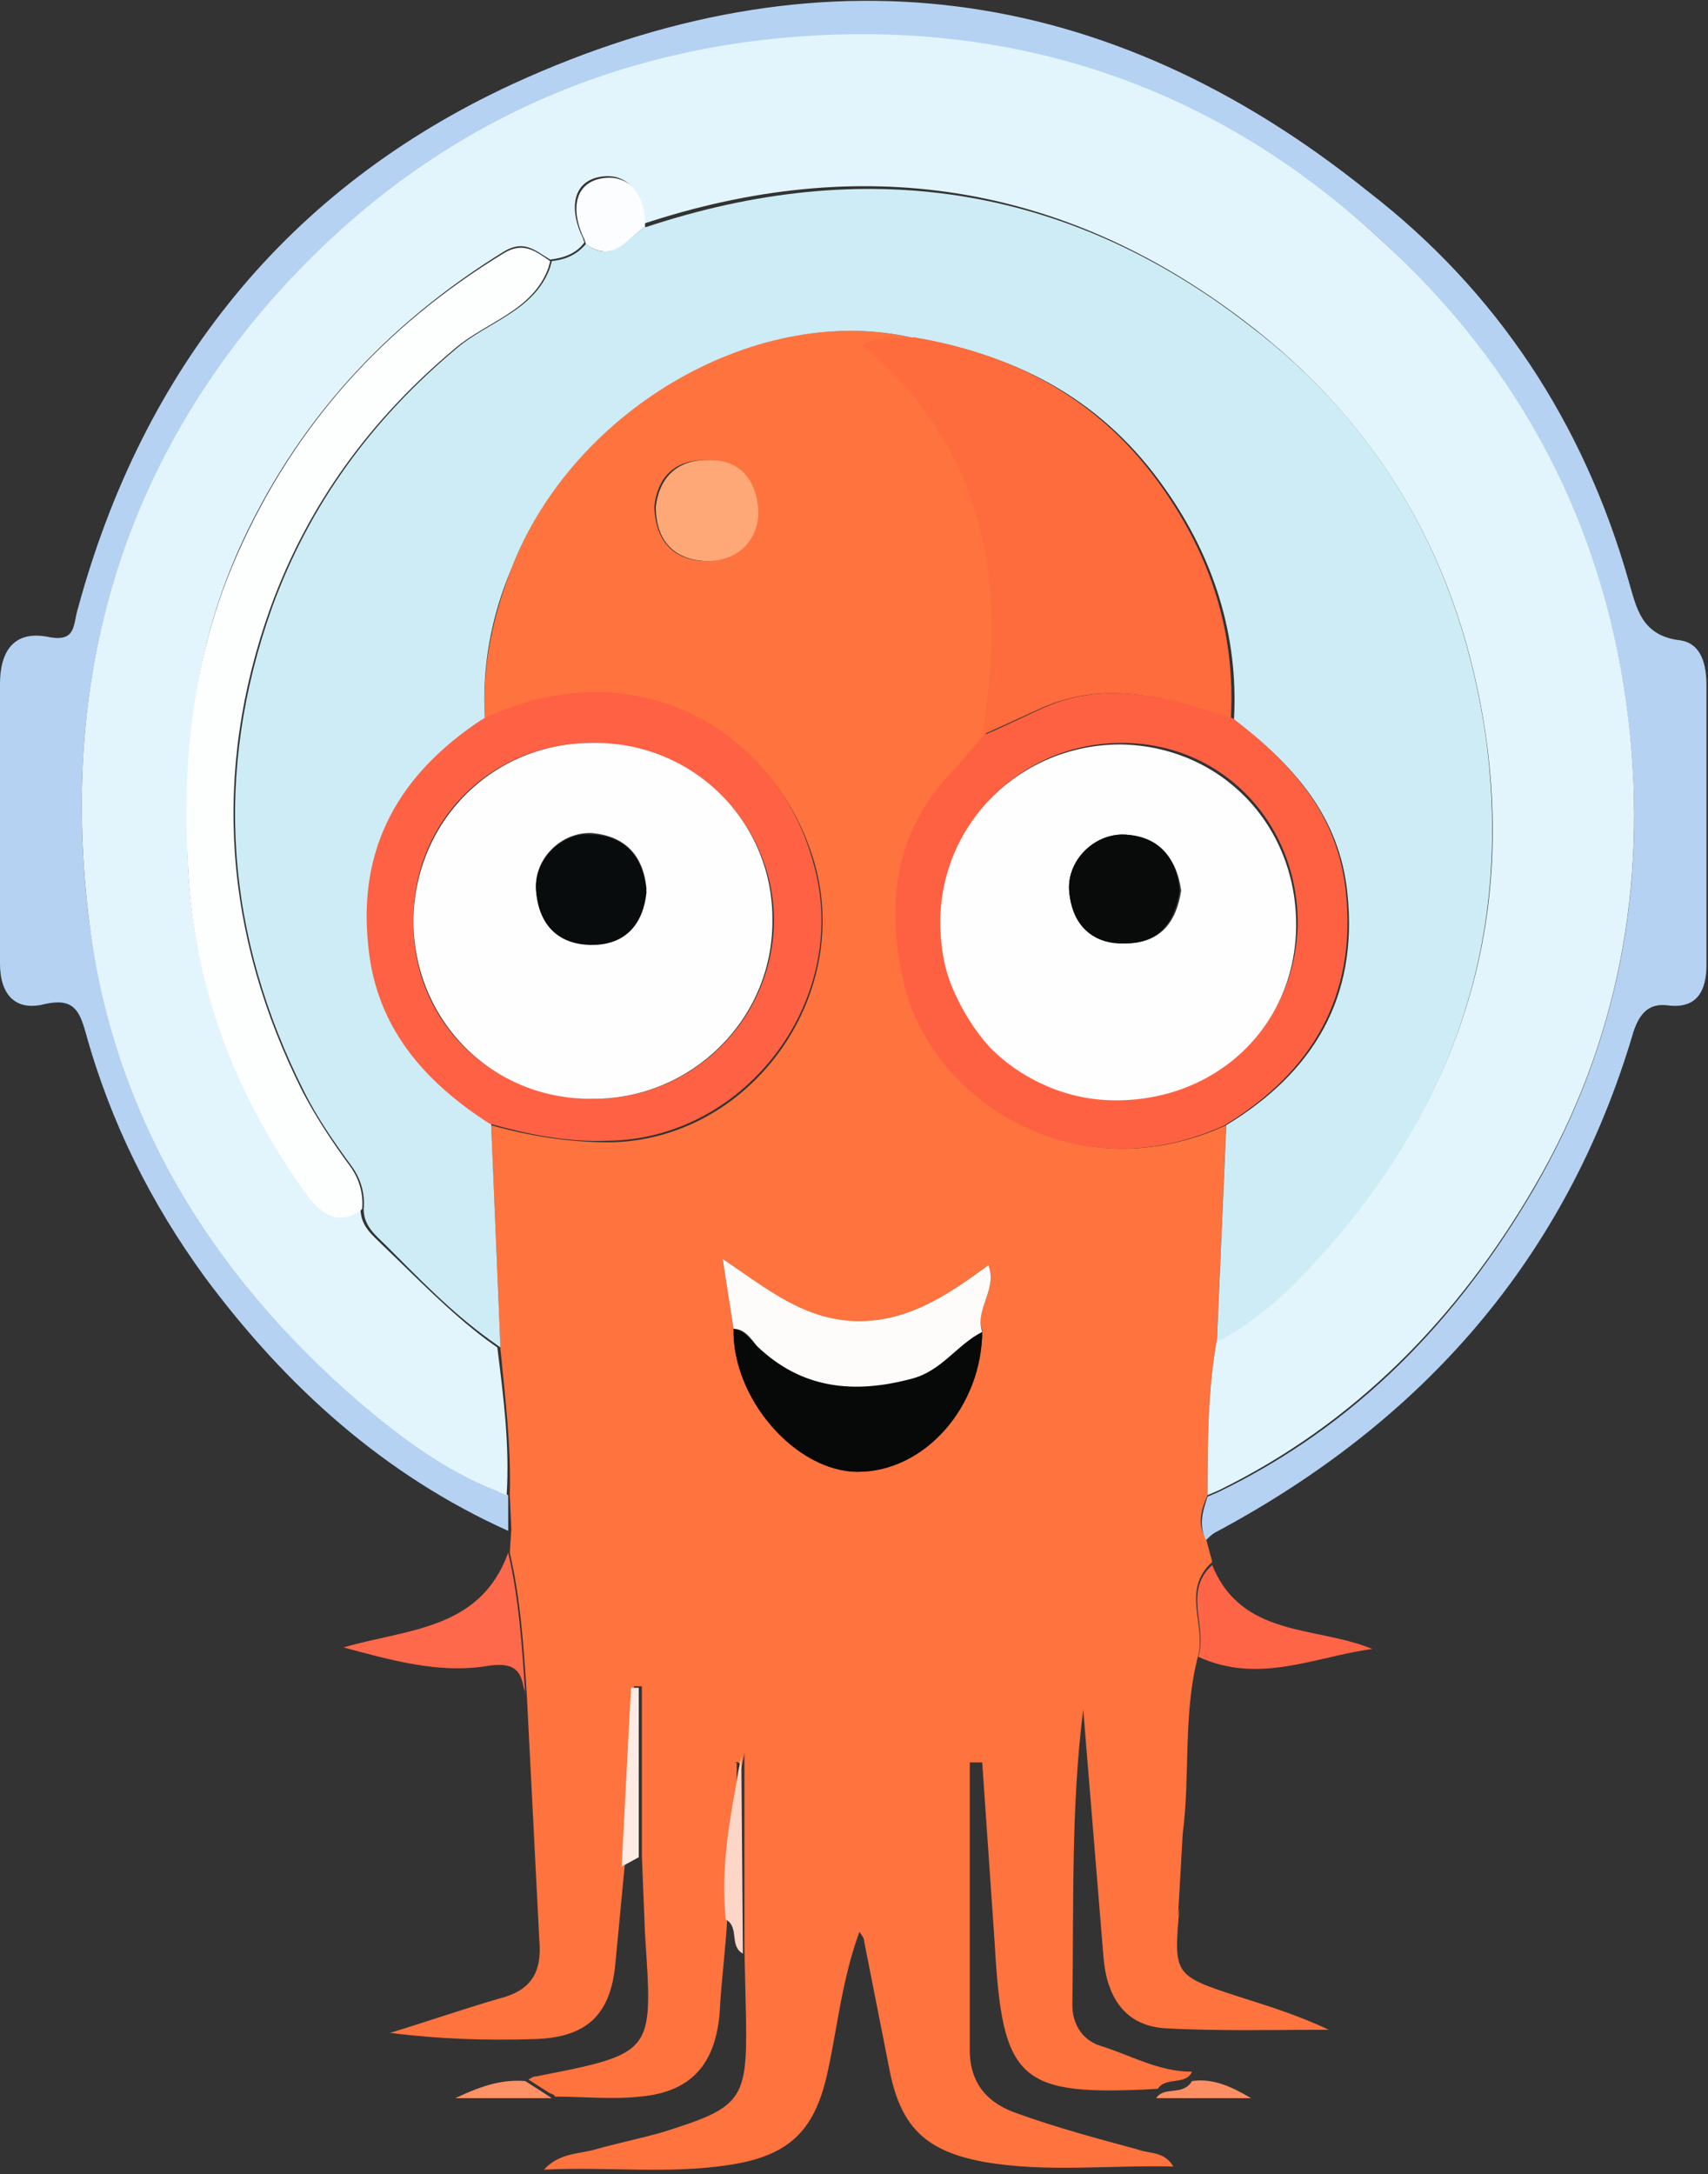 <?xml version="1.0" encoding="utf-8"?>
<!-- Generator: Adobe Illustrator 28.3.0, SVG Export Plug-In . SVG Version: 6.00 Build 0)  -->
<svg version="1.1" id="Layer_1" xmlns="http://www.w3.org/2000/svg" xmlns:xlink="http://www.w3.org/1999/xlink" x="0px" y="0px"
	 width="109.9px" height="139.9px" viewBox="0 0 109.9 139.9" style="enable-background:new 0 0 109.9 139.9;" xml:space="preserve"
	>
<rect x="0" y="0" width="109.9" height="139.9" fill="#333333" stroke="none"/>
<style type="text/css">
	.st0{fill:#FEFEFE;}
	.st1{fill:#FE733E;}
	.st2{fill:#B5D2F3;}
	.st3{fill:#FE684B;}
	.st4{fill:#FE6446;}
	.st5{fill:#FED6C8;}
	.st6{fill:#FEEBE3;}
	.st7{fill:#FE9166;}
	.st8{fill:#FE8F64;}
	.st9{fill:#E2F5FC;}
	.st10{fill:#CDECF6;}
	.st11{fill:#FE6B3C;}
	.st12{fill:#FE6142;}
	.st13{fill:#FE6143;}
	.st14{fill:#070909;}
	.st15{fill:#FDFCFB;}
	.st16{fill:#FEA777;}
	.st17{fill:#FDFEFE;}
	.st18{fill:#FBFDFE;}
	.st19{fill:#090B0B;}
	.st20{fill:#090C0C;}
</style>
<path class="st0" d="M47.2,113.5c0,0,0,0,0,0.1l0,1.5l0.2-1.2C47.4,113.3,46.9,113.7,47.2,113.5L47.2,113.5z M78.8,72.3
	C78.8,72.3,78.8,72.3,78.8,72.3C78.8,72.4,78.8,72.4,78.8,72.3C78.8,72.4,78.8,72.3,78.8,72.3z"/>
<path class="st1" d="M75.8,123.3l0.3-5.3c0.5-3.8,0-7.7,1-11.5c0.5-2-1.1-4.2,0.9-6L77.6,99c-0.6-0.9-0.3-1.9,0.1-2.8
	c0-3.4,0-6.7,0.6-10l0.6-13.8c0,0,0,0,0,0c-9.8,4.5-19.1-1.8-20.7-9.4c-1-5-0.5-9.7,3.4-13.5c0.6-0.6,1.2-1.4,1.8-2.1
	c1.6-9.5,0.4-18.3-7.7-25.1c1.2-0.7,2.3-0.3,3.3-0.5c-10-2.5-22.1,4.3-26.1,14.8c-1.2,3.1-1.9,6.3-1.7,9.7
	c9.9-4.6,18.8,0.9,21.2,9.2c2.5,8.7-4.2,17.9-13.2,18c-2.6,0-5.1-0.4-7.6-1.1l0.6,14.4c0.3,3.1,0.7,6.3,0.6,9.4l0.1,2.2l-0.1,1.5
	c0.7,3,0.9,6.1,1.1,9.2c0-0.1,0-0.2,0-0.2c0,0.1,0,0.2,0,0.2l0.8,15.7c0.2,2.2-0.6,3.3-2.6,3.8c-2.4,0.7-4.7,1.5-7,2.2
	c3.1,0.4,6.2,0.5,9.3,0.4c3.3-0.1,4.9-1.5,5.2-4.9l0.6-6.3l0.6-11.5h0.5v10.9l0.2,5c0.5,7.7,0.7,7.7-7,9.2c-0.2,0-0.3,0.1-0.5,0.2
	l1.4,0.9c0.1,0,0.3,0.1,0.3,0.2c1.8,0,3.7,0.2,5.5,0c3.3-0.3,4.8-2.1,5.1-5.3c0.1-2.1,0.4-4.2,0.5-6.3c-0.3-2.8,0.1-5.5,0.6-8.3
	l0-1.5c0-0.1,0-0.1,0-0.1c-0.3,0.1,0.2-0.3,0.3,0.4l0.2-1v12.6l0.1,4.4c0.1,5.4-0.3,5.8-5.4,7.4c-1.4,0.4-2.9,0.7-4.3,1.1
	c-1,0.3-2.3,0.2-3.3,1.3c4.2-0.2,8,0.3,11.9-0.3c4-0.6,5.6-2.3,6.4-6.2c0.6-2.8,0.9-5.8,2-8.8c0.2,0.3,0.3,0.4,0.3,0.6l1.6,8.1
	c0.7,3.8,2.3,5.4,6.1,6.1c4,0.7,8,0.2,12.2,0.3c-0.6-1-1.5-0.8-2.3-1.1c-2.6-0.7-5.2-1.4-7.7-2.3c-1.8-0.6-3.1-1.8-3.1-4.1l0-18.5
	h0.8l0.8,11.6c0.5,8.9,1.5,9.9,10.5,9.4c0.5-0.8,1.8-0.2,2.2-1.1c-2.2,0-4-1.1-6-1.7c-1.1-0.4-1.7-1.4-1.7-2.6
	c0.1-6.3-0.1-12.7,0.7-19l1.3,15.9c0.2,2.5,1.3,4.4,3.9,4.6c3.5,0.2,7.1,0.1,10.6,0.1c-1.9-0.9-3.8-1.5-5.7-2.1
	c-4.3-1.4-4.3-1.4-3.9-5.8L75.8,123.3z M48.7,32.9c0,0.8-0.3,1.7-0.9,2.3c-0.6,0.6-1.4,0.9-2.3,0.9c-1.9,0-3.3-1-3.4-3.5
	c0.2-1.8,1.2-3,3.3-3C47.7,29.5,48.7,31,48.7,32.9L48.7,32.9z M63.2,85.6c0,4.9-3.7,9.1-8,9.1c-4,0-8.1-4.8-8-9.2L46.5,81
	c2.9,2,5.3,4,8.5,4c3.3,0.1,5.9-1.6,8.6-3.6C64.2,83,62.7,84.2,63.2,85.6L63.2,85.6z"/>
<path class="st2" d="M32.7,96.2L32,95.9c-3.3-1.3-6.2-3.4-8.8-5.7C13.6,81.9,7.3,71.6,5.7,59C4,44.8,7.2,31.6,16.7,20.3
	C25.4,10,36.5,3.9,49.7,2.6c14.7-1.5,27.9,2.6,39,12.7c9.3,8.5,14.7,18.9,16.1,31.3c1.2,10.5-0.7,20.6-6.1,29.9
	c-4.9,8.4-11.4,15.2-20.3,19.5l-0.7,0.3c-0.3,0.9-0.6,1.8-0.1,2.8c0.2-0.2,0.4-0.4,0.6-0.5c13.3-7.1,22.6-17.6,26.9-32.2
	c0.4-1.2,1-1.9,2.3-1.7c1.9,0.2,2.4-1.1,2.4-2.6l0-18c0-1.3-0.3-2.7-1.7-2.9c-2.5-0.3-2.8-2.1-3.3-3.8c-2.9-10.2-8.5-18.7-16.8-25.1
	C71.2-1.2,52.6-3.6,33,5.4C18.5,12.1,9.2,23.7,5,39.2c-0.3,1-0.1,2.1-1.8,1.8c-2.3-0.5-3.2,0.9-3.2,3l0,18c0,2,1,3.1,2.9,2.6
	c1.8-0.4,2.2,0.4,2.6,1.8c1.6,5.8,4.2,11,7.7,15.8c5.2,7,11.5,12.7,19.5,16.3L32.7,96.2L32.7,96.2z"/>
<path class="st3" d="M32.7,99.9c-1.8,5-6.5,4.9-10.6,6.1c3,0.8,6.1,1.7,9.2,1.2c1.8-0.3,2.2,0.3,2.4,1.4l0.1,0.3l0,0.2
	C33.6,106,33.4,102.9,32.7,99.9z"/>
<path class="st4" d="M77.1,106.6c3.9,1.8,7.5,0,11.2-0.5c-3.6-1.5-8.4-0.7-10.3-5.4C76.1,102.4,77.7,104.6,77.1,106.6z"/>
<path class="st5" d="M47.7,113l-0.2,1l-0.2,1.2c-0.5,2.7-0.9,5.5-0.6,8.3c0.9,0.5,0.2,1.7,1.1,2.2L47.7,113L47.7,113z"/>
<path class="st6" d="M40.6,108.6L40,120.1l1.1-0.6v-10.9L40.6,108.6L40.6,108.6z"/>
<path class="st7" d="M29.3,135h6.2l-0.3-0.2l-1.4-0.9C32.4,133.8,31.2,134.1,29.3,135L29.3,135z"/>
<path class="st8" d="M74.4,135h6.1c-1.2-0.7-2.4-1.3-3.8-1.1C76.1,134.9,74.9,134.2,74.4,135z"/>
<path class="st9" d="M78.4,95.9c8.8-4.3,15.4-11.1,20.3-19.5c5.4-9.2,7.3-19.4,6.1-29.9c-1.4-12.3-6.8-22.8-16.1-31.2
	C77.6,5.1,64.4,1,49.7,2.5c-13.2,1.4-24.3,7.4-33,17.7C7.2,31.6,4,44.7,5.7,59c1.5,12.6,7.8,22.9,17.4,31.2c2.7,2.3,5.5,4.4,8.8,5.7
	c0.2,0.1,0.4,0.2,0.7,0.3c0.2-3.2-0.2-6.3-0.6-9.5l-0.7-0.5c-2.4-1.8-4.5-4-6.7-6.1c-0.6-0.6-1.4-1.2-1.4-2.3
	c-1.4,1-2.4,0.3-3.3-0.8c-4.6-6.3-7.4-13.3-7.8-21.2c-0.3-7,0.3-13.7,3.2-20.3c3.7-8.3,9.5-14.6,17.1-19.3c1.3-0.8,2-0.1,3,0.5
	c0.9-0.1,1.7-0.4,2.2-1.1l-0.1-0.3c-0.8-1.6-0.8-3.5,1-3.9c1.9-0.4,2.9,1.1,2.9,3c13.9-4.6,26.9-2.7,38.6,6.2
	C89,27.4,94,36.4,95.6,47.3c2,14-2.8,25.7-12.6,35.5c-1.2,1.2-2.5,2.2-3.9,3c-0.3,0.1-0.5,0.3-0.8,0.4c-0.6,3.3-0.6,6.7-0.6,10
	L78.4,95.9L78.4,95.9z"/>
<path class="st10" d="M83,82.9c9.8-9.8,14.5-21.5,12.6-35.5C94,36.4,89,27.4,80.2,20.8c-11.7-9-24.7-10.8-38.6-6.2c0,0,0,0-0.1,0
	c-1.1,0.7-2,2.2-3.5,1.3c-0.1-0.1-0.2-0.1-0.3-0.2c-0.6,0.7-1.3,1-2.2,1.1c0,0.1-0.1,0.3-0.1,0.4c-1,2.8-4,3.5-6,5.2
	c-5.5,4.6-9.5,10.1-11.9,16.7c-3.8,10.7-3,21.1,2.1,31.2c0.8,1.6,1.9,3.2,3,4.7c0.6,0.8,0.9,1.8,0.8,2.8c0,1.1,0.8,1.7,1.4,2.3
	c2.1,2.1,4.2,4.3,6.7,6.1l0.7,0.5l-0.6-14.4c-4.2-2.7-7.3-6.2-7.8-11.4c-0.7-6.4,2-11.2,7.3-14.6c0,0,0,0,0.1,0
	c-0.2-3.4,0.4-6.6,1.7-9.7c4-10.4,16.1-17.3,26.1-14.8c6.7,1.1,12.1,4.1,16,9.7c3.1,4.4,4.7,9.4,4.4,14.8c3.8,2.9,6.8,6.2,7.3,11.2
	c0.7,6.7-2.2,11.5-7.8,14.9v0.1l-0.6,13.8c0.3-0.1,0.5-0.2,0.8-0.4C80.5,85.1,81.8,84,83,82.9L83,82.9z"/>
<path class="st11" d="M66.7,45.7c4.2-2,8.1-0.9,12.1,0.4l0.4,0.1c0.3-5.5-1.3-10.4-4.4-14.8c-3.9-5.6-9.4-8.6-16-9.7
	c-1,0.2-2.1-0.2-3.3,0.5c8.1,6.8,9.3,15.6,7.7,25.1L66.7,45.7L66.7,45.7z"/>
<path class="st12" d="M86.6,57.4c-0.5-5-3.5-8.3-7.3-11.2l-0.4-0.1c-4-1.3-8-2.4-12.1-0.4L64,47l-0.7,0.3l-1.8,2.1
	C57.6,53.3,57,58,58.1,63c1.6,7.6,10.9,13.9,20.7,9.4c0,0,0,0,0,0C84.4,69,87.3,64.1,86.6,57.4L86.6,57.4z M71.9,70.7
	c-6.4,0-11.4-5.1-11.3-11.6c0.1-6.3,5.2-11.3,11.6-11.3c6.4,0,11.3,5.1,11.3,11.6C83.4,65.9,78.3,70.8,71.9,70.7L71.9,70.7z"/>
<path class="st13" d="M31,46.3c-5.3,3.5-8,8.2-7.3,14.6c0.5,5.2,3.6,8.7,7.8,11.4c2.5,0.7,5,1.2,7.6,1.1c9-0.1,15.8-9.3,13.2-18
	C50,47.1,41,41.6,31.2,46.2C31.1,46.2,31.1,46.3,31,46.3L31,46.3z M38.2,70.7c-6.6,0-11.7-5-11.6-11.5c0-6.4,5-11.4,11.5-11.4
	c6.5,0,11.7,5.1,11.7,11.5C49.7,65.6,44.6,70.7,38.2,70.7L38.2,70.7z"/>
<path class="st14" d="M48.7,86.6c-0.4-0.4-0.8-1-1.5-1.1c-0.1,4.5,4,9.2,8,9.2c4.3,0,8-4.2,8-9.1c-1.6,0.8-2.6,2.5-4.5,3
	C55,89.7,51.6,89.4,48.7,86.6L48.7,86.6z"/>
<path class="st15" d="M63.6,81.4c-2.7,2-5.3,3.7-8.6,3.6c-3.3-0.1-5.7-2.1-8.5-4l0.7,4.5c0.7,0,1.1,0.6,1.5,1.1
	c2.9,2.8,6.3,3.1,10,2.1c1.9-0.5,2.9-2.2,4.5-3C62.7,84.2,64.2,83,63.6,81.4z"/>
<path class="st16" d="M45.5,29.6c-2.1,0-3.1,1.3-3.3,3c0,2.5,1.5,3.5,3.4,3.5c0.8,0,1.7-0.3,2.3-0.9c0.6-0.6,0.9-1.4,0.9-2.3
	C48.7,31,47.7,29.5,45.5,29.6z"/>
<path class="st17" d="M23.3,77.8c0.1-1-0.2-2-0.8-2.8c-1.1-1.5-2.1-3-3-4.7c-5.1-10.1-5.9-20.6-2.1-31.2c2.4-6.6,6.4-12.1,11.9-16.7
	c2-1.7,5-2.4,6-5.2c0-0.1,0.1-0.3,0.1-0.4c-0.9-0.6-1.7-1.3-3-0.5c-7.7,4.7-13.4,11-17.1,19.3c-2.9,6.5-3.6,13.3-3.2,20.3
	c0.4,7.9,3.2,14.9,7.8,21.2C20.8,78.2,21.9,78.9,23.3,77.8L23.3,77.8z"/>
<path class="st18" d="M41.5,14.6C41.5,14.6,41.6,14.6,41.5,14.6c0.1-2-1-3.5-2.9-3.1c-1.8,0.4-1.8,2.3-1,3.9l0.1,0.3
	c0.1,0.1,0.2,0.1,0.3,0.2C39.6,16.8,40.4,15.3,41.5,14.6L41.5,14.6z"/>
<path class="st0" d="M83.4,59.5c0-6.5-4.9-11.5-11.3-11.6c-6.4,0-11.5,5-11.6,11.3c0,1.5,0.2,3,0.8,4.4c0.6,1.4,1.4,2.7,2.4,3.8
	c1.1,1.1,2.3,1.9,3.7,2.5c1.4,0.6,2.9,0.9,4.4,0.9C78.4,70.8,83.4,65.9,83.4,59.5L83.4,59.5z M72.4,60.7c-2.2,0-3.4-1.2-3.6-3.3
	c-0.2-2,1.6-3.8,3.6-3.7c2.1,0.2,3.3,1.4,3.6,3.6C75.7,59.3,74.7,60.7,72.4,60.7L72.4,60.7z M38.1,47.8c-6.4,0-11.4,5-11.5,11.4
	c0,6.5,5.1,11.6,11.6,11.5c6.3,0,11.5-5.1,11.5-11.4C49.8,52.9,44.6,47.7,38.1,47.8L38.1,47.8z M38.1,60.7c-2.1,0-3.4-1.2-3.6-3.4
	c-0.2-2,1.6-3.8,3.6-3.7c2.1,0.2,3.3,1.4,3.5,3.6C41.3,59.3,40.2,60.7,38.1,60.7L38.1,60.7z"/>
<path class="st19" d="M72.4,53.7c-2-0.1-3.8,1.7-3.6,3.7c0.2,2.1,1.5,3.4,3.6,3.3c2.2,0,3.2-1.4,3.5-3.4
	C75.7,55.1,74.5,53.8,72.4,53.7L72.4,53.7z"/>
<path class="st20" d="M38.1,53.7c-2-0.2-3.8,1.7-3.6,3.7c0.2,2.2,1.5,3.4,3.6,3.4c2.2,0,3.3-1.4,3.5-3.4
	C41.4,55.1,40.2,53.8,38.1,53.7L38.1,53.7z"/>
</svg>
